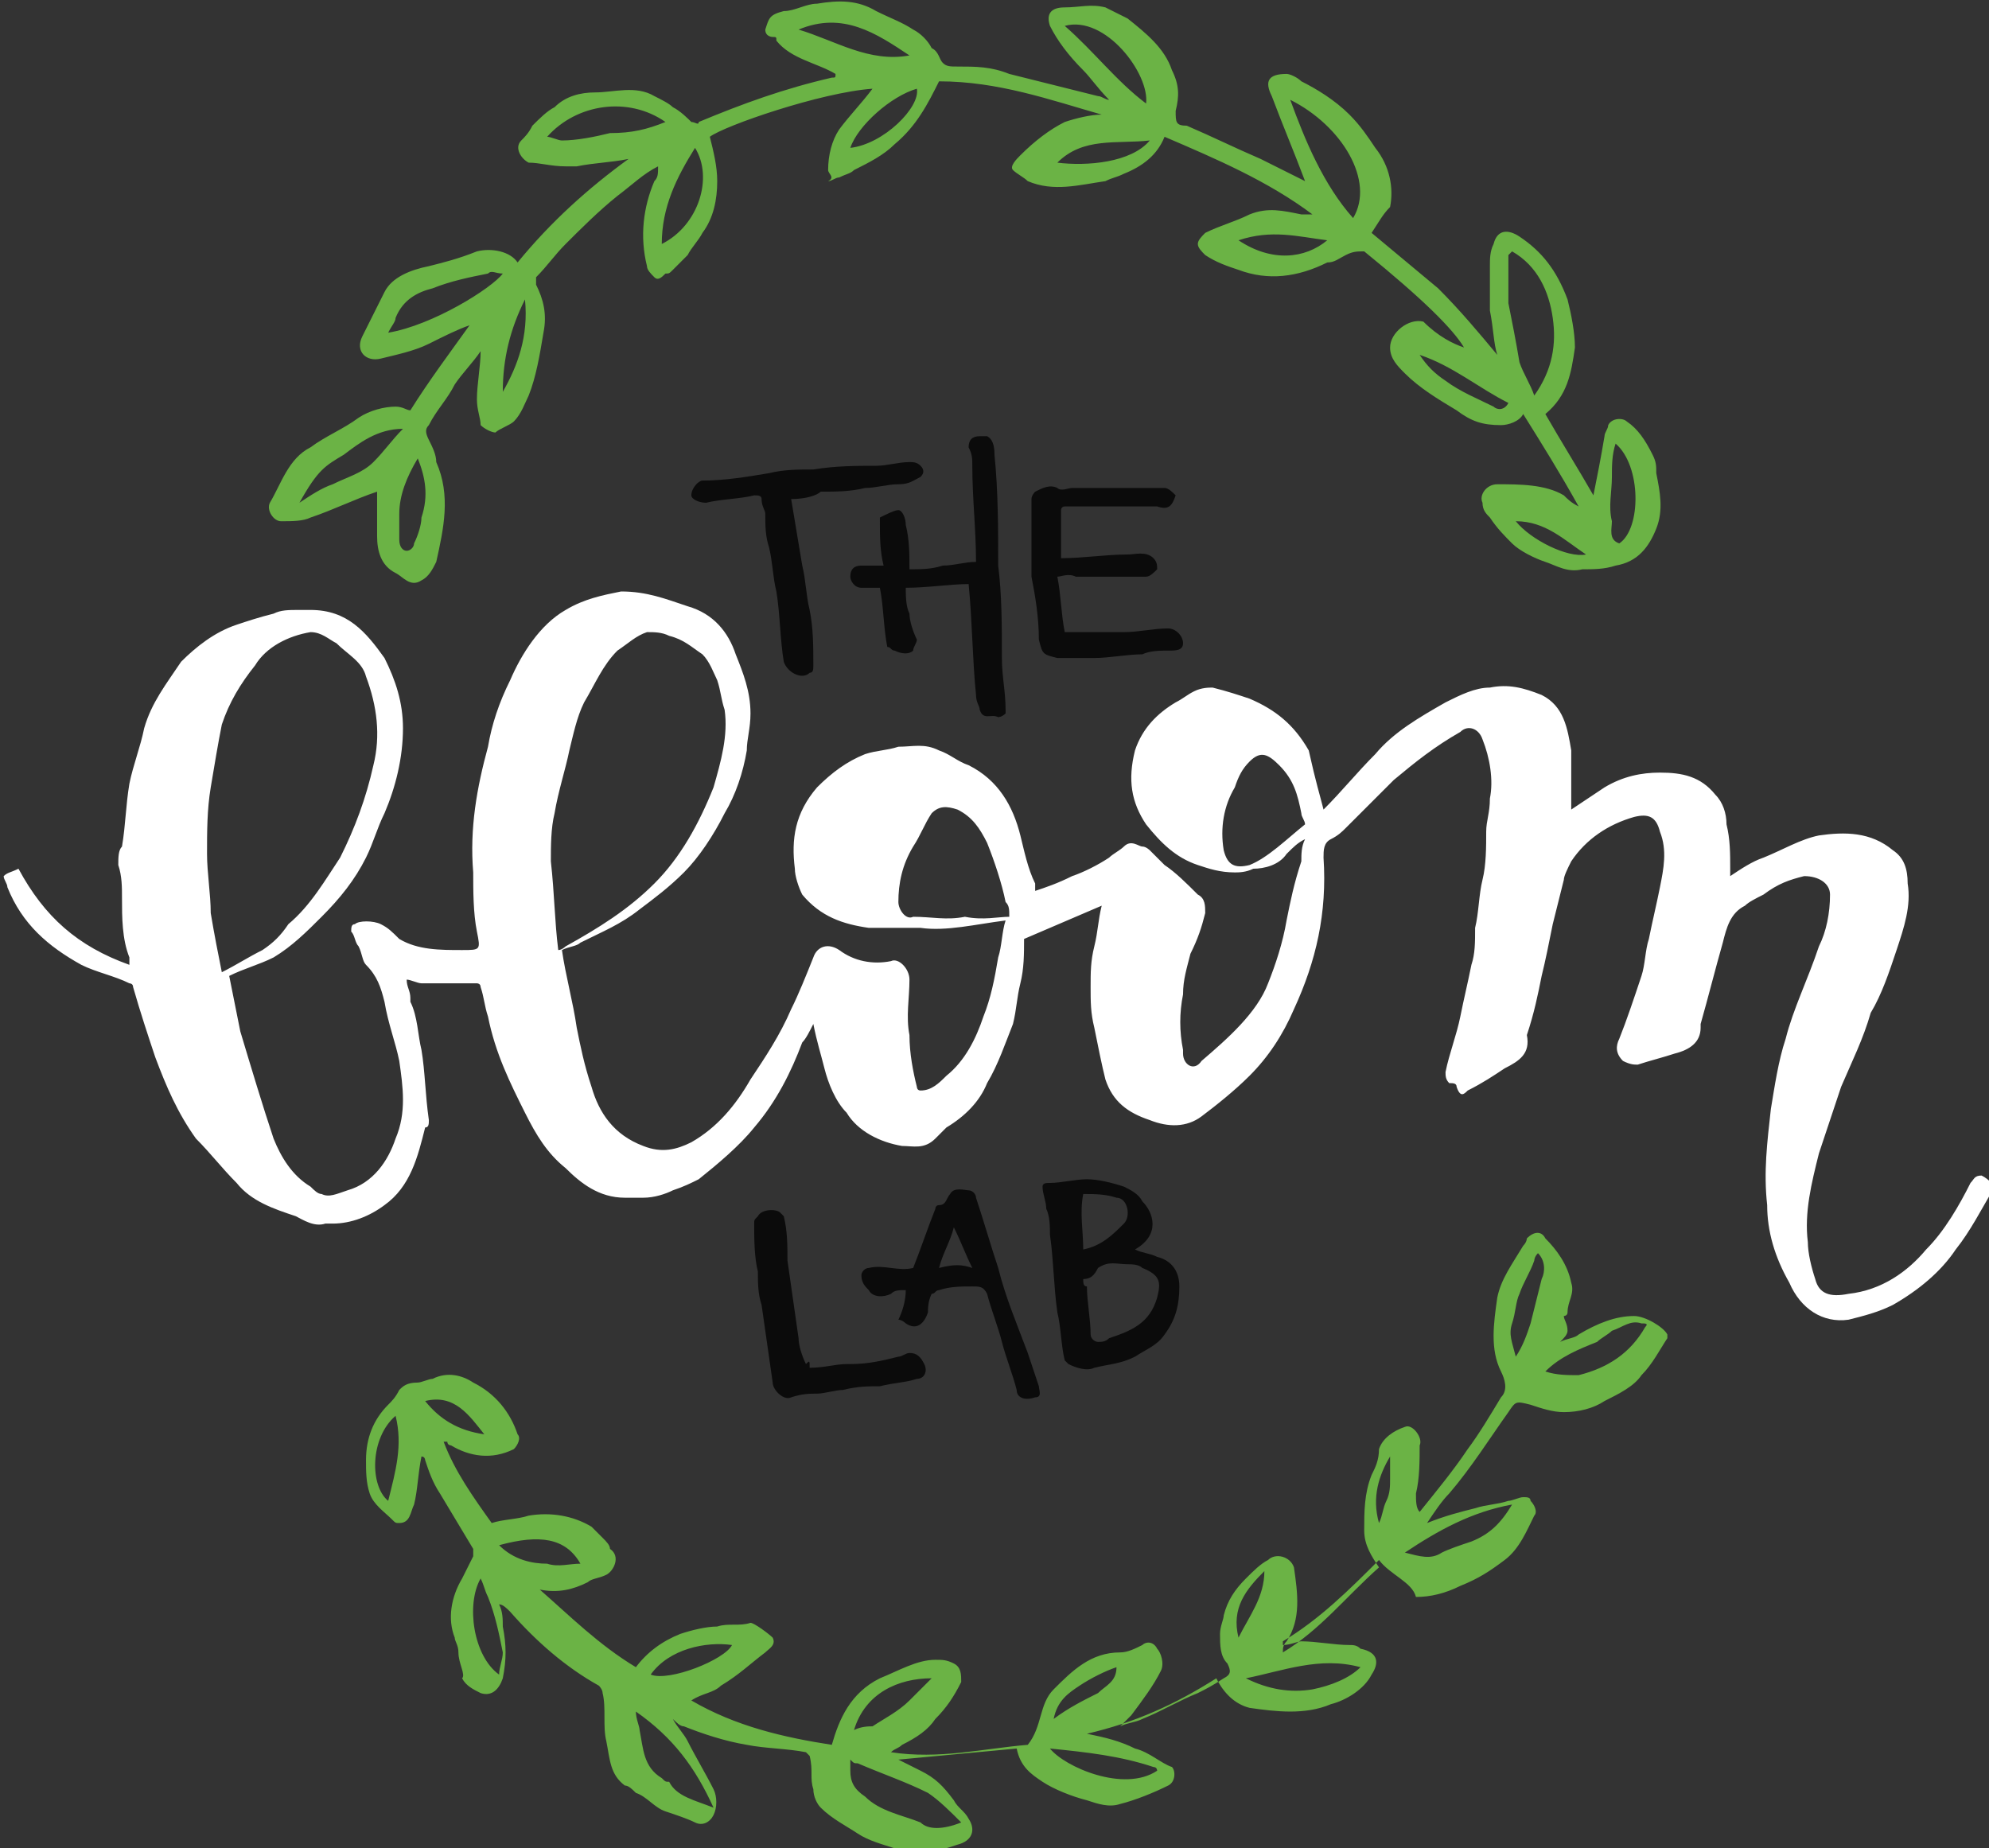 <svg xmlns="http://www.w3.org/2000/svg" xmlns:xlink="http://www.w3.org/1999/xlink" id="Layer_1" x="0px" y="0px" viewBox="53.6 0 53.8 50" xml:space="preserve"><rect x="53.6" y="0" width="53.8" height="50" fill="#333333" stroke="none"/> <g> <path fill="#FFFFFF" d="M89.4,21.9c0.5-0.5,0.9-1,1.4-1.5c0.5-0.6,1.2-1,1.9-1.4c0.4-0.2,0.8-0.4,1.2-0.4c0.5-0.1,0.9,0,1.4,0.2 c0.6,0.3,0.7,0.9,0.8,1.5c0,0.5,0,1,0,1.6c0.3-0.2,0.6-0.4,0.9-0.6c0.5-0.3,1-0.4,1.5-0.4c0.6,0,1.1,0.1,1.5,0.6 c0.2,0.2,0.3,0.5,0.3,0.8c0.1,0.4,0.1,0.8,0.1,1.2c0,0.1,0,0.1,0,0.2c0.3-0.2,0.6-0.4,0.9-0.5c0.5-0.2,1-0.5,1.5-0.6 c0.7-0.1,1.4-0.1,2,0.4c0.3,0.2,0.4,0.5,0.4,0.9c0.1,0.6-0.1,1.2-0.3,1.8s-0.4,1.2-0.7,1.7c-0.2,0.7-0.5,1.3-0.8,2 c-0.2,0.6-0.4,1.2-0.6,1.8c-0.2,0.8-0.4,1.6-0.3,2.4c0,0.3,0.1,0.7,0.2,1c0.1,0.4,0.4,0.5,0.9,0.4c0.9-0.1,1.6-0.6,2.1-1.2 c0.5-0.5,0.9-1.2,1.2-1.8c0.1-0.1,0.1-0.2,0.3-0.2c0.2,0.1,0.4,0.3,0.3,0.4c-0.3,0.5-0.6,1.1-1,1.6c-0.4,0.6-1,1.1-1.7,1.5 c-0.4,0.2-0.8,0.3-1.2,0.4c-0.7,0.1-1.3-0.3-1.6-1c-0.4-0.7-0.6-1.4-0.6-2.1c-0.1-0.9,0-1.7,0.1-2.6c0.1-0.6,0.2-1.3,0.4-1.9 c0.2-0.8,0.6-1.6,0.9-2.5c0.2-0.4,0.3-0.9,0.3-1.4c0-0.3-0.3-0.5-0.7-0.5c-0.4,0.1-0.7,0.2-1.1,0.5c-0.2,0.1-0.4,0.2-0.5,0.3 c-0.4,0.2-0.5,0.6-0.6,1c-0.2,0.7-0.4,1.5-0.6,2.2c0,0,0,0.1,0,0.1c0,0.4-0.3,0.6-0.7,0.7c-0.3,0.1-0.7,0.2-1,0.3 c-0.1,0-0.2,0-0.4-0.1c-0.2-0.2-0.2-0.4-0.1-0.6c0.2-0.5,0.4-1.1,0.6-1.7c0.1-0.3,0.1-0.7,0.2-1c0.1-0.5,0.2-0.9,0.3-1.4 c0.1-0.5,0.2-1,0-1.5c-0.1-0.4-0.3-0.5-0.7-0.4c-0.7,0.2-1.3,0.6-1.7,1.2c-0.1,0.2-0.2,0.4-0.2,0.5c-0.1,0.4-0.2,0.8-0.3,1.2 c-0.1,0.5-0.2,1-0.3,1.4c-0.1,0.5-0.2,1-0.4,1.6c0,0,0,0,0,0c0.1,0.5-0.2,0.7-0.6,0.9c-0.3,0.2-0.6,0.4-1,0.6 c-0.1,0.1-0.2,0.2-0.3-0.1c0-0.1-0.1-0.1-0.2-0.1c-0.1-0.1-0.1-0.2-0.1-0.3c0.1-0.5,0.3-1,0.4-1.5c0.1-0.5,0.2-0.9,0.3-1.4 c0.1-0.3,0.1-0.6,0.1-1c0.1-0.4,0.1-0.9,0.2-1.3s0.1-0.9,0.1-1.3c0-0.3,0.1-0.5,0.1-0.9c0.1-0.5,0-1.1-0.2-1.6 c-0.1-0.3-0.4-0.4-0.6-0.2c-0.7,0.4-1.2,0.8-1.8,1.3c-0.4,0.4-0.9,0.9-1.3,1.3c-0.1,0.1-0.2,0.2-0.4,0.3c-0.2,0.1-0.2,0.3-0.2,0.5 c0.1,1.5-0.2,2.8-0.8,4.1c-0.3,0.7-0.7,1.3-1.2,1.8c-0.4,0.4-0.9,0.8-1.3,1.1c-0.4,0.3-0.9,0.3-1.4,0.1c-0.6-0.2-1-0.5-1.2-1.1 c-0.1-0.4-0.2-0.9-0.3-1.4c-0.1-0.4-0.1-0.7-0.1-1.1c0-0.4,0-0.7,0.1-1.1c0.1-0.4,0.1-0.7,0.2-1.1c-0.7,0.3-1.4,0.6-2.1,0.9 c0,0.4,0,0.8-0.1,1.2c-0.1,0.4-0.1,0.7-0.2,1.1c-0.2,0.5-0.4,1.1-0.7,1.6c-0.2,0.5-0.6,0.9-1.1,1.2c-0.1,0.1-0.2,0.2-0.3,0.3 c-0.3,0.3-0.6,0.2-0.9,0.2c-0.6-0.1-1.2-0.4-1.5-0.9c-0.3-0.3-0.5-0.8-0.6-1.2c-0.1-0.4-0.2-0.7-0.3-1.2c-0.1,0.2-0.2,0.4-0.3,0.5 C75,29,74.6,29.8,74,30.5c-0.4,0.5-1,1-1.5,1.4c-0.2,0.1-0.4,0.2-0.7,0.3c-0.2,0.1-0.5,0.2-0.8,0.2c-0.2,0-0.3,0-0.5,0 c-0.7,0-1.2-0.4-1.6-0.8c-0.5-0.4-0.8-0.9-1.1-1.5c-0.4-0.8-0.8-1.6-1-2.6c-0.1-0.3-0.1-0.5-0.2-0.8c0-0.1-0.1-0.1-0.1-0.1 c-0.5,0-1,0-1.5,0c-0.1,0-0.3-0.1-0.4-0.1c0,0.2,0.1,0.3,0.1,0.5c0,0,0,0.1,0,0.1c0.2,0.4,0.2,0.9,0.3,1.3c0.1,0.6,0.1,1.2,0.2,1.9 c0,0.1,0,0.2-0.1,0.2c-0.2,0.8-0.4,1.6-1.1,2.1c-0.4,0.3-0.9,0.5-1.4,0.5c-0.1,0-0.2,0-0.2,0c-0.3,0.1-0.6-0.1-0.8-0.2 c-0.6-0.2-1.2-0.4-1.6-0.9c-0.4-0.4-0.7-0.8-1.1-1.2c-0.5-0.7-0.8-1.4-1.1-2.2c-0.2-0.6-0.4-1.2-0.6-1.9c0-0.1-0.1-0.1-0.1-0.1 c-0.4-0.2-0.9-0.3-1.3-0.5c-0.9-0.5-1.6-1.1-2-2.1c0-0.1-0.1-0.2-0.1-0.3c0.1-0.1,0.2-0.1,0.4-0.2c0.7,1.3,1.6,2.1,3,2.6 c0-0.1,0-0.2,0-0.2c-0.2-0.5-0.2-1.1-0.2-1.6c0-0.3,0-0.6-0.1-0.9c0-0.2,0-0.4,0.1-0.5c0.1-0.6,0.1-1.1,0.2-1.7 c0.1-0.5,0.3-1,0.4-1.5c0.2-0.7,0.6-1.2,1-1.8c0.4-0.4,0.9-0.8,1.5-1c0.3-0.1,0.6-0.2,1-0.3c0.2-0.1,0.4-0.1,0.7-0.1 c0.1,0,0.2,0,0.3,0c1,0,1.5,0.6,2,1.3c0.3,0.6,0.5,1.2,0.5,1.9c0,0.8-0.2,1.6-0.5,2.3c-0.2,0.4-0.3,0.8-0.5,1.2 c-0.3,0.6-0.7,1.1-1.2,1.6c-0.4,0.4-0.8,0.8-1.3,1.1c-0.4,0.2-0.8,0.3-1.2,0.5c0.1,0.5,0.2,1,0.3,1.5c0.3,1,0.6,2,0.9,2.9 c0.2,0.5,0.5,1,1,1.3c0.1,0.1,0.2,0.2,0.3,0.2c0.2,0.1,0.4,0,0.7-0.1c0.7-0.2,1.1-0.8,1.3-1.4c0.3-0.7,0.2-1.4,0.1-2.1 c-0.1-0.5-0.3-1-0.4-1.6c-0.1-0.4-0.2-0.7-0.5-1c-0.1-0.1-0.1-0.3-0.2-0.5c-0.1-0.1-0.1-0.3-0.2-0.4c0-0.1,0-0.2,0.1-0.2 c0.1-0.1,0.5-0.1,0.7,0c0.2,0.1,0.3,0.2,0.5,0.4c0.5,0.3,1.1,0.3,1.7,0.3c0.5,0,0.5,0,0.4-0.5c-0.1-0.5-0.1-1.1-0.1-1.6 c-0.1-1.2,0.1-2.3,0.4-3.4c0.1-0.6,0.3-1.2,0.6-1.8c0.3-0.7,0.8-1.5,1.5-1.9c0.5-0.3,1-0.4,1.5-0.5c0.7,0,1.2,0.2,1.8,0.4 c0.7,0.2,1.1,0.7,1.3,1.3c0.2,0.5,0.4,1,0.4,1.6c0,0.4-0.1,0.7-0.1,1c-0.1,0.6-0.3,1.2-0.6,1.7c-0.3,0.6-0.7,1.2-1.1,1.6 c-0.4,0.4-0.8,0.7-1.2,1c-0.5,0.4-1,0.6-1.6,0.9c-0.1,0.1-0.3,0.1-0.5,0.2c0.1,0.7,0.3,1.4,0.4,2.1c0.1,0.5,0.2,1,0.4,1.6 c0.2,0.7,0.6,1.3,1.4,1.6c0.5,0.2,0.9,0.1,1.3-0.1c0.7-0.4,1.2-1,1.6-1.7c0.4-0.6,0.8-1.2,1.1-1.9c0.2-0.4,0.4-0.9,0.6-1.4 c0.1-0.3,0.4-0.4,0.7-0.2c0.4,0.3,0.9,0.4,1.4,0.3c0.2-0.1,0.5,0.2,0.5,0.5c0,0.5-0.1,1,0,1.5c0,0.5,0.1,1,0.2,1.4 c0,0,0,0.1,0.1,0.1c0.3,0,0.5-0.2,0.7-0.4c0.5-0.4,0.8-1,1-1.6c0.2-0.5,0.3-1,0.4-1.6c0.1-0.3,0.1-0.7,0.2-1 c-0.8,0.1-1.6,0.3-2.3,0.2c-0.5,0-1,0-1.4,0c-0.7-0.1-1.3-0.3-1.8-0.9c-0.1-0.2-0.2-0.5-0.2-0.7c-0.1-0.8,0-1.5,0.6-2.2 c0.4-0.4,0.8-0.7,1.3-0.9c0.3-0.1,0.6-0.1,0.9-0.2c0.4,0,0.7-0.1,1.1,0.1c0.3,0.1,0.5,0.3,0.8,0.4c0.8,0.4,1.2,1.1,1.4,1.9 c0.1,0.4,0.2,0.9,0.4,1.3c0,0,0,0.1,0,0.2c0.3-0.1,0.6-0.2,1-0.4c0.3-0.1,0.7-0.3,1-0.5c0.1-0.1,0.3-0.2,0.4-0.3 c0.2-0.2,0.4,0,0.5,0c0.1,0,0.2,0.1,0.2,0.1c0.1,0.1,0.3,0.3,0.4,0.4c0.3,0.2,0.6,0.5,0.9,0.8c0.2,0.1,0.2,0.3,0.2,0.5 c-0.1,0.4-0.2,0.7-0.4,1.1c-0.1,0.4-0.2,0.7-0.2,1.1c-0.1,0.5-0.1,1,0,1.5c0,0,0,0,0,0.1c0,0.3,0.3,0.5,0.5,0.2 c0.7-0.6,1.5-1.3,1.8-2.1c0.2-0.5,0.4-1.1,0.5-1.7c0.1-0.5,0.2-1,0.4-1.6c0-0.2,0-0.4,0.1-0.6c-0.2,0.1-0.3,0.2-0.5,0.4 c-0.2,0.3-0.6,0.4-0.9,0.4c-0.2,0.1-0.4,0.1-0.5,0.1c-0.4,0-0.7-0.1-1-0.2c-0.6-0.2-1-0.6-1.4-1.1c-0.4-0.6-0.5-1.2-0.3-2 c0.2-0.6,0.6-1,1.1-1.3c0.2-0.1,0.3-0.2,0.5-0.3c0.2-0.1,0.4-0.1,0.5-0.1c0.4,0.1,0.7,0.2,1,0.3c0.7,0.3,1.2,0.7,1.6,1.4 C89.2,21.2,89.3,21.5,89.4,21.9z M59.6,26.3c0.4-0.2,0.7-0.4,1.1-0.6c0.3-0.2,0.5-0.4,0.7-0.7c0.6-0.5,1-1.2,1.4-1.8 c0.4-0.8,0.7-1.6,0.9-2.5c0.2-0.8,0.1-1.6-0.2-2.4c-0.1-0.4-0.5-0.6-0.8-0.9c-0.2-0.1-0.4-0.3-0.7-0.3c-0.6,0.1-1.2,0.4-1.5,0.9 c-0.4,0.5-0.7,1-0.9,1.6c-0.1,0.5-0.2,1.1-0.3,1.7c-0.1,0.6-0.1,1.2-0.1,1.8c0,0.5,0.1,1.1,0.1,1.6C59.4,25.3,59.5,25.8,59.6,26.3z M68.7,25.7c0.1,0,0.2-0.1,0.2-0.1c0.9-0.5,1.7-1,2.4-1.7c0.7-0.7,1.2-1.6,1.6-2.6c0.2-0.7,0.4-1.4,0.3-2.1 c-0.1-0.3-0.1-0.5-0.2-0.8c-0.1-0.2-0.2-0.5-0.4-0.7c-0.3-0.2-0.5-0.4-0.9-0.5c-0.2-0.1-0.4-0.1-0.6-0.1c-0.3,0.1-0.5,0.3-0.8,0.5 c-0.4,0.4-0.6,0.9-0.9,1.4c-0.2,0.4-0.3,0.9-0.4,1.3c-0.1,0.5-0.3,1.1-0.4,1.7c-0.1,0.4-0.1,0.9-0.1,1.3 C68.6,24.2,68.6,24.9,68.7,25.7z M80.9,24.8c0-0.2,0-0.3-0.1-0.4c-0.1-0.5-0.3-1.1-0.5-1.6c-0.2-0.4-0.4-0.7-0.8-0.9 c-0.3-0.1-0.5-0.1-0.7,0.1c-0.2,0.3-0.3,0.6-0.5,0.9c-0.3,0.5-0.4,1-0.4,1.5c0,0.2,0.2,0.5,0.4,0.4c0.5,0,0.9,0.1,1.4,0 C80.2,24.9,80.6,24.8,80.9,24.8z M88.9,22.3c0-0.1-0.1-0.2-0.1-0.3c-0.1-0.5-0.2-0.9-0.6-1.3c-0.3-0.3-0.5-0.4-0.8-0.1 c-0.2,0.2-0.3,0.4-0.4,0.7c-0.3,0.5-0.4,1.1-0.3,1.7c0.1,0.4,0.3,0.5,0.7,0.4C87.9,23.2,88.4,22.7,88.9,22.3z"></path> <path fill="#6BB345" d="M93.2,9.4c-0.3-0.5-1.1-1.3-2.7-2.6c-0.2,0-0.3,0-0.5,0.1c-0.2,0.1-0.3,0.2-0.5,0.2 c-0.8,0.4-1.6,0.5-2.4,0.2c-0.3-0.1-0.6-0.2-0.9-0.4c-0.1-0.1-0.2-0.2-0.2-0.3c0-0.1,0.1-0.2,0.2-0.3c0.4-0.2,0.8-0.3,1.2-0.5 c0.5-0.2,0.9-0.1,1.4,0c0.1,0,0.2,0,0.3,0c-1.2-0.9-2.6-1.5-4-2.1c-0.2,0.5-0.6,0.8-1.1,1c-0.2,0.1-0.3,0.1-0.5,0.2 c-0.7,0.1-1.4,0.3-2.1,0c-0.1-0.1-0.3-0.2-0.4-0.3c-0.1-0.1,0.1-0.3,0.2-0.4c0.4-0.4,0.8-0.7,1.2-0.9c0.3-0.1,0.7-0.2,1-0.2 c-1.4-0.4-2.8-0.9-4.4-0.9c-0.3,0.6-0.6,1.2-1.2,1.7c-0.3,0.3-0.7,0.5-1.1,0.7c-0.1,0.1-0.2,0.1-0.4,0.2c-0.1,0-0.2,0.1-0.3,0.1 C76.2,4.8,76,4.7,76,4.6c0-0.4,0.1-0.8,0.3-1.1c0.3-0.4,0.6-0.7,0.9-1.1c-1.4,0.1-4,1-4.4,1.3c0.1,0.4,0.2,0.8,0.2,1.2 c0,0.5-0.1,1-0.4,1.4c-0.1,0.2-0.3,0.4-0.4,0.6C72.1,7,72,7.1,71.8,7.3c-0.1,0.1-0.1,0.1-0.2,0.1c-0.1,0.1-0.2,0.2-0.3,0.1 c-0.1-0.1-0.2-0.2-0.2-0.3c-0.2-0.8-0.1-1.6,0.2-2.3c0.1-0.1,0.1-0.2,0.1-0.4c-0.4,0.2-0.7,0.5-1.1,0.8c-0.5,0.4-1,0.9-1.4,1.3 c-0.3,0.3-0.5,0.6-0.8,0.9c0,0.1,0,0.2,0,0.2c0.2,0.4,0.3,0.8,0.2,1.3c-0.1,0.6-0.2,1.2-0.4,1.7c-0.1,0.2-0.2,0.5-0.4,0.7 c-0.1,0.1-0.4,0.2-0.5,0.3c-0.1,0-0.3-0.1-0.4-0.2c0-0.2-0.1-0.4-0.1-0.7c0-0.4,0.1-0.9,0.1-1.3c-0.2,0.3-0.5,0.6-0.7,0.9 c-0.2,0.4-0.5,0.7-0.7,1.1c-0.1,0.1-0.1,0.2,0,0.4c0.1,0.2,0.2,0.4,0.2,0.6c0.4,0.9,0.2,1.8,0,2.7c-0.1,0.2-0.2,0.4-0.4,0.5 c-0.3,0.2-0.5-0.1-0.7-0.2c-0.4-0.2-0.5-0.6-0.5-1c0-0.4,0-0.8,0-1.2c-0.6,0.2-1.2,0.5-1.8,0.7c-0.2,0.1-0.5,0.1-0.8,0.1 c-0.2,0-0.4-0.3-0.3-0.5c0.3-0.5,0.5-1.2,1.1-1.5c0.4-0.3,0.9-0.5,1.3-0.8c0.3-0.2,0.7-0.3,1-0.3c0.2,0,0.3,0.1,0.4,0.1 c0.5-0.8,1.1-1.6,1.6-2.3c-0.3,0.1-0.7,0.3-1.1,0.5c-0.4,0.2-0.9,0.3-1.3,0.4c-0.4,0.1-0.7-0.2-0.5-0.6c0.2-0.4,0.4-0.8,0.6-1.2 c0.2-0.4,0.7-0.6,1.2-0.7c0.4-0.1,0.8-0.2,1.3-0.4c0.4-0.1,0.9,0,1.1,0.3c0.9-1.1,1.9-2,3-2.8c-0.5,0.1-0.9,0.1-1.4,0.2 c-0.1,0-0.2,0-0.3,0c-0.4,0-0.7-0.1-1-0.1c-0.2-0.1-0.4-0.4-0.2-0.6c0.1-0.1,0.2-0.2,0.3-0.4c0.2-0.2,0.4-0.4,0.6-0.5 c0.3-0.3,0.7-0.4,1.1-0.4c0.5,0,1.1-0.2,1.6,0.1c0.2,0.1,0.4,0.2,0.5,0.3c0.2,0.1,0.4,0.3,0.5,0.4c0.1,0,0.2,0.1,0.2,0 c1.2-0.5,2.3-0.9,3.6-1.2c0.1,0,0.1,0,0.1-0.1c-0.5-0.3-1.2-0.4-1.6-0.9c0-0.1,0-0.1-0.1-0.1C74.5,1,74.3,1,74.3,0.8 c0.1-0.3,0.1-0.4,0.5-0.5c0.3,0,0.6-0.2,0.9-0.2C76.3,0,76.8,0,77.3,0.3c0.4,0.2,0.7,0.3,1,0.5c0.2,0.1,0.4,0.3,0.5,0.5 C79,1.4,79,1.6,79.1,1.7c0.1,0.1,0.2,0.1,0.4,0.1C80,1.8,80.4,1.8,80.9,2c0.8,0.2,1.6,0.4,2.4,0.6c0.1,0,0.2,0.1,0.3,0.1 c-0.3-0.3-0.5-0.6-0.7-0.8c-0.4-0.4-0.7-0.8-0.9-1.2c-0.1-0.3,0-0.5,0.4-0.5c0.4,0,0.7-0.1,1.1,0c0.2,0.1,0.4,0.2,0.6,0.3 c0.5,0.4,1,0.8,1.2,1.4c0.2,0.4,0.2,0.7,0.1,1.1c0,0.3,0,0.4,0.3,0.4c0.7,0.3,1.3,0.6,2,0.9c0.4,0.2,0.8,0.4,1.2,0.6 c-0.3-0.8-0.6-1.5-0.9-2.3c-0.2-0.4-0.1-0.6,0.4-0.6c0.1,0,0.3,0.1,0.4,0.2c0.4,0.2,0.9,0.5,1.3,0.9c0.3,0.3,0.5,0.6,0.7,0.9 c0.4,0.5,0.5,1.1,0.4,1.6C91,5.8,90.9,6,90.7,6.3c0.6,0.5,1.2,1,1.8,1.5c0.6,0.6,1.1,1.2,1.6,1.8c-0.1-0.3-0.1-0.7-0.2-1.2 c0-0.4,0-0.8,0-1.2c0-0.2,0-0.4,0.1-0.6c0.1-0.4,0.4-0.4,0.7-0.2c0.6,0.4,1,0.9,1.3,1.7c0.1,0.4,0.2,0.9,0.2,1.3 c-0.1,0.7-0.2,1.3-0.8,1.8c0.4,0.7,0.9,1.5,1.3,2.2c0.1-0.5,0.2-1,0.3-1.6c0-0.1,0.1-0.2,0.1-0.3c0.1-0.2,0.4-0.2,0.5-0.1 c0.3,0.2,0.5,0.5,0.7,0.9c0.1,0.2,0.1,0.3,0.1,0.5c0.1,0.5,0.2,1,0,1.5c-0.2,0.5-0.5,0.9-1.1,1c-0.3,0.1-0.6,0.1-0.9,0.1 c-0.4,0.1-0.7-0.1-1-0.2c-0.3-0.1-0.7-0.3-0.9-0.5c-0.2-0.2-0.4-0.4-0.6-0.7c-0.1-0.1-0.2-0.2-0.2-0.4c-0.1-0.2,0.1-0.5,0.4-0.5 c0.6,0,1.3,0,1.8,0.3c0.1,0.1,0.2,0.2,0.4,0.3c-0.5-0.9-1-1.7-1.5-2.5c-0.1,0.2-0.4,0.3-0.6,0.3c-0.5,0-0.8-0.1-1.2-0.4 c-0.5-0.3-1-0.6-1.4-1c-0.2-0.2-0.4-0.4-0.4-0.7c0-0.4,0.5-0.8,0.9-0.7C92.5,9.1,92.9,9.3,93.2,9.4z M95.1,10.7 c0.5-0.7,0.6-1.4,0.5-2.1c-0.1-0.7-0.4-1.4-1.1-1.8c0,0-0.1,0.1-0.1,0.1c0,0.4,0,0.9,0,1.3c0.1,0.5,0.2,1,0.3,1.6 C94.8,10.1,95,10.4,95.1,10.7z M88.5,2.7c0.4,1.1,0.9,2.3,1.7,3.2C90.8,4.9,89.9,3.4,88.5,2.7z M64.1,9c1.2-0.2,2.8-1.2,3.1-1.6 c-0.2,0-0.3-0.1-0.4,0c-0.5,0.1-1,0.2-1.5,0.4c-0.4,0.1-0.8,0.3-1,0.8C64.3,8.7,64.2,8.8,64.1,9z M71.6,3.3c-1-0.7-2.4-0.5-3.2,0.4 c0.1,0,0.3,0.1,0.4,0.1c0.4,0,0.9-0.1,1.3-0.2C70.7,3.6,71.1,3.5,71.6,3.3z M84.6,2.8c0.1-0.8-1.1-2.4-2.2-2.1 C83.2,1.4,83.8,2.2,84.6,2.8z M71.5,6.6c1-0.5,1.4-1.8,0.9-2.6C71.9,4.8,71.5,5.6,71.5,6.6z M64.5,11.6c-0.7,0-1.2,0.4-1.6,0.7 c-0.5,0.3-0.7,0.4-1.2,1.3c0.3-0.2,0.6-0.4,0.9-0.5c0.4-0.2,0.8-0.3,1.1-0.6C64,12.2,64.2,11.9,64.5,11.6z M64.9,12.4 c-0.3,0.5-0.5,1-0.5,1.5c0,0.2,0,0.4,0,0.7c0,0.2,0.1,0.3,0.2,0.3c0.1,0,0.2-0.1,0.2-0.2c0.1-0.2,0.2-0.5,0.2-0.7 C65.2,13.4,65.1,12.9,64.9,12.4z M75.2,0.8c1,0.3,1.9,0.9,3,0.7C77.3,0.9,76.4,0.3,75.2,0.8z M97.3,12c-0.1,0.3-0.1,0.6-0.1,0.9 c0,0.4-0.1,0.8,0,1.2c0,0.2-0.1,0.5,0.2,0.6C98,14.3,98,12.6,97.3,12z M78.4,2.4c-0.7,0.2-1.6,1-1.8,1.6 C77.5,3.9,78.5,2.9,78.4,2.4z M87.1,6.5c0.9,0.6,1.8,0.5,2.4,0C88.7,6.4,88,6.2,87.1,6.5z M92,9.6C92,9.6,92,9.7,92,9.6 c0.2,0.3,0.4,0.5,0.7,0.7c0.4,0.3,0.9,0.5,1.3,0.7c0.1,0.1,0.3,0.1,0.4-0.1C93.6,10.5,92.9,9.9,92,9.6z M82.2,4.4 c0.8,0.1,2,0,2.5-0.6C83.8,3.9,82.9,3.7,82.2,4.4z M67.8,8.1c-0.4,0.8-0.6,1.6-0.6,2.5C67.6,9.9,67.9,9.1,67.8,8.1z M94.6,14.1 c0.4,0.5,1.4,1,1.9,0.9C95.9,14.6,95.4,14.1,94.6,14.1z"></path> <path fill="#6BB345" d="M90.9,42.2c-0.8,0.8-1.6,1.6-2.6,2.2c0,0,0,0,0,0.1c0.2,0,0.4-0.1,0.5-0.1c0.4,0,0.9,0.1,1.3,0.1 c0.1,0,0.2,0,0.3,0.1c0.5,0.1,0.5,0.4,0.3,0.7c-0.2,0.4-0.7,0.7-1.1,0.8c-0.7,0.3-1.5,0.2-2.2,0.1c-0.4-0.1-0.7-0.4-0.9-0.8 c-1.1,0.7-2.2,1.2-3.5,1.5c0.5,0.1,0.9,0.2,1.3,0.4c0.4,0.1,0.7,0.4,1,0.5c0.1,0.1,0.1,0.4-0.1,0.5c-0.4,0.2-0.9,0.4-1.3,0.5 c-0.3,0.1-0.6,0-0.9-0.1c-0.4-0.1-0.9-0.3-1.2-0.5c-0.3-0.2-0.6-0.4-0.7-0.9c-1.1,0.1-2.1,0.2-3.2,0.3c0.2,0.1,0.4,0.2,0.6,0.3 c0.4,0.2,0.6,0.4,0.9,0.8c0.1,0.2,0.3,0.3,0.4,0.5c0.2,0.3,0.1,0.6-0.3,0.7c-0.3,0.1-0.6,0.2-1,0.2c-0.2,0-0.5-0.1-0.7-0.1 c-0.3-0.1-0.7-0.2-1-0.4c-0.3-0.2-0.7-0.4-1-0.7c-0.1-0.1-0.2-0.3-0.2-0.5c-0.1-0.3,0-0.5-0.1-0.9c0,0-0.1-0.1-0.1-0.1 c-0.5-0.1-1.1-0.1-1.6-0.2c-0.6-0.1-1.2-0.3-1.7-0.5c-0.1,0-0.2-0.1-0.3-0.2c0.1,0.2,0.3,0.4,0.4,0.6c0.2,0.4,0.5,0.9,0.7,1.3 c0.1,0.2,0.1,0.5,0,0.7c-0.1,0.2-0.3,0.3-0.5,0.2c-0.2-0.1-0.5-0.2-0.8-0.3c-0.3-0.1-0.5-0.4-0.8-0.5c-0.1-0.1-0.2-0.2-0.3-0.2 c-0.4-0.3-0.4-0.7-0.5-1.2c-0.1-0.4,0-0.9-0.1-1.3c0-0.1-0.1-0.2-0.1-0.2c-0.9-0.5-1.7-1.2-2.4-2c-0.1-0.1-0.2-0.2-0.3-0.2 c0.1,0.2,0.1,0.4,0.1,0.6c0.1,0.5,0.1,0.9,0,1.4c-0.1,0.3-0.3,0.5-0.6,0.4c-0.2-0.1-0.4-0.2-0.5-0.4C66.2,45.3,66,45,66,44.7 c0-0.2-0.1-0.3-0.1-0.4c-0.2-0.5-0.1-1.1,0.2-1.6c0.1-0.2,0.2-0.4,0.3-0.6c0-0.1,0-0.1,0-0.2c-0.3-0.5-0.6-1-0.9-1.5 c-0.2-0.3-0.3-0.6-0.4-0.9c0,0,0-0.1-0.1-0.1c-0.1,0.5-0.1,0.9-0.2,1.3c-0.1,0.2-0.1,0.5-0.4,0.5c-0.1,0-0.1,0-0.2-0.1 c-0.2-0.2-0.5-0.4-0.6-0.7c-0.1-0.3-0.1-0.6-0.1-0.9c0-0.6,0.2-1.1,0.6-1.5c0.1-0.1,0.2-0.2,0.3-0.4c0.1-0.1,0.2-0.2,0.5-0.2 c0.1,0,0.3-0.1,0.4-0.1c0.4-0.2,0.8-0.1,1.1,0.1c0.6,0.3,1,0.8,1.2,1.4c0.1,0.1,0,0.3-0.1,0.4c-0.6,0.3-1.2,0.2-1.7-0.1 c0,0-0.1,0-0.1-0.1c0,0,0,0-0.1,0c0.3,0.8,0.8,1.5,1.3,2.2c0.3-0.1,0.7-0.1,1-0.2c0.6-0.1,1.2,0,1.7,0.3c0.1,0.1,0.2,0.2,0.3,0.3 c0.1,0.1,0.2,0.2,0.2,0.3c0.3,0.2,0.1,0.6-0.1,0.7c-0.2,0.1-0.4,0.1-0.5,0.2c-0.4,0.2-0.8,0.3-1.3,0.2c0.8,0.7,1.6,1.5,2.6,2.1 c0.3-0.4,0.7-0.7,1.2-0.9c0.3-0.1,0.7-0.2,1-0.2c0.3-0.1,0.6,0,0.9-0.1c0.1,0,0.5,0.3,0.6,0.4c0.1,0.2-0.1,0.3-0.2,0.4 c-0.4,0.3-0.7,0.6-1.2,0.9c-0.2,0.2-0.5,0.2-0.8,0.4c1.2,0.7,2.5,1,3.8,1.2c0.2-0.7,0.5-1.4,1.3-1.8c0.5-0.2,1-0.5,1.5-0.5 c0.2,0,0.3,0,0.5,0.1c0.2,0.1,0.2,0.3,0.2,0.5c-0.2,0.4-0.4,0.7-0.7,1c-0.2,0.3-0.5,0.5-0.9,0.7c-0.1,0.1-0.2,0.1-0.3,0.2 c1.3,0.2,2.5-0.1,3.7-0.2c0.4-0.5,0.3-1.1,0.7-1.5c0.5-0.5,1-1,1.8-1c0.2,0,0.4-0.1,0.6-0.2c0.1-0.1,0.3-0.1,0.4,0.1 c0.1,0.1,0.2,0.4,0.1,0.6c-0.2,0.4-0.5,0.8-0.8,1.2c-0.1,0.1-0.2,0.2-0.3,0.3c0.2-0.1,0.4-0.1,0.6-0.2c0.5-0.2,1-0.5,1.5-0.7 c0.2-0.1,0.4-0.2,0.7-0.4c0.2-0.1,0.2-0.2,0.1-0.4c-0.2-0.2-0.2-0.5-0.2-0.8c0-0.2,0.1-0.4,0.1-0.5c0.1-0.4,0.3-0.7,0.6-1 c0.2-0.2,0.4-0.4,0.6-0.5c0.2-0.2,0.6-0.1,0.7,0.2c0.1,0.7,0.2,1.4-0.2,2c-0.1,0.1-0.1,0.2-0.1,0.3c1-0.6,1.7-1.5,2.6-2.3 c-0.2-0.3-0.4-0.6-0.4-1c0-0.5,0-1,0.2-1.5c0.1-0.2,0.2-0.4,0.2-0.7c0.1-0.3,0.4-0.5,0.7-0.6c0.2-0.1,0.5,0.3,0.4,0.5 c0,0.4,0,0.9-0.1,1.3c0,0.2,0,0.4,0.1,0.5c0.4-0.5,0.9-1.1,1.3-1.7c0.3-0.4,0.6-0.9,0.9-1.4c0.2-0.2,0.1-0.5,0-0.7 c-0.3-0.6-0.2-1.3-0.1-2c0.1-0.5,0.4-0.9,0.7-1.4c0.1-0.1,0.1-0.2,0.1-0.2c0.2-0.2,0.4-0.2,0.5,0c0.3,0.3,0.6,0.7,0.7,1.2 c0.1,0.3-0.1,0.5-0.1,0.8c0,0.1-0.1,0.1-0.1,0.1c0,0.1,0.1,0.2,0.1,0.4c0,0.1-0.1,0.2-0.2,0.3c0.2-0.1,0.4-0.1,0.5-0.2 c0.5-0.3,1-0.5,1.5-0.5c0.3,0,0.8,0.3,0.9,0.5c0,0.1,0,0.1,0,0.1c-0.2,0.3-0.4,0.7-0.7,1c-0.2,0.3-0.6,0.5-1,0.7 c-0.3,0.2-0.7,0.3-1.1,0.3c-0.3,0-0.6-0.1-0.9-0.2c-0.4-0.1-0.4-0.1-0.6,0.2c-0.5,0.7-1,1.5-1.6,2.2c-0.2,0.2-0.4,0.5-0.6,0.8 c0.5-0.2,0.9-0.3,1.3-0.4c0.3-0.1,0.6-0.1,0.9-0.2c0.1,0,0.3-0.1,0.4-0.1c0.1,0,0.2,0,0.2,0.1c0.1,0.1,0.2,0.3,0.1,0.4 c-0.2,0.4-0.4,0.9-0.8,1.2c-0.4,0.3-0.7,0.5-1.2,0.7c-0.4,0.2-0.8,0.3-1.2,0.3C91.8,42.8,91.2,42.6,90.9,42.2z M79.6,49.3 c-0.3-0.3-0.6-0.6-0.9-0.8c-0.6-0.3-1.2-0.5-1.9-0.8c-0.1,0-0.1,0-0.2-0.1c0,0.1,0,0.2,0,0.3c0,0.3,0.1,0.5,0.4,0.7 c0.4,0.4,1,0.5,1.5,0.7C78.7,49.5,79.1,49.5,79.6,49.3z M70.8,46.3c0,0.2,0.1,0.4,0.1,0.5c0.1,0.5,0.1,1,0.6,1.3 c0.1,0.1,0.1,0.1,0.2,0.1c0.2,0.4,0.7,0.5,1.2,0.7C72.4,47.8,71.8,47,70.8,46.3z M95.4,37.1C95.4,37.1,95.4,37.2,95.4,37.1 c0.3,0.1,0.6,0.1,0.9,0.1c0.8-0.2,1.4-0.6,1.8-1.3c0.1-0.1,0-0.1-0.1-0.1c-0.3-0.1-0.5,0.1-0.8,0.2c-0.1,0.1-0.3,0.2-0.4,0.3 C96.3,36.5,95.8,36.7,95.4,37.1z M90.4,45.1c-1.1-0.3-2.1,0.1-3.1,0.3c0.6,0.3,1.2,0.4,1.8,0.3C89.6,45.6,90.1,45.4,90.4,45.1z M94.5,40.7c-1.1,0.2-2,0.7-2.9,1.3c0.4,0.1,0.7,0.2,1,0c0.2-0.1,0.5-0.2,0.8-0.3C93.9,41.5,94.2,41.2,94.5,40.7z M82,47.3 c0.4,0.5,2,1.2,2.9,0.6c0,0,0-0.1-0.1-0.1C83.9,47.5,83,47.4,82,47.3z M94.6,36.7c0.2-0.3,0.3-0.6,0.4-0.9c0.1-0.4,0.2-0.8,0.3-1.2 c0.1-0.2,0.1-0.5-0.1-0.7c-0.1,0.1-0.1,0.2-0.1,0.2c-0.1,0.3-0.3,0.6-0.4,0.9c-0.1,0.2-0.1,0.5-0.2,0.8 C94.4,36.1,94.5,36.3,94.6,36.7z M76.7,46.8c0.2-0.1,0.4-0.1,0.5-0.1c0.3-0.2,0.7-0.4,1-0.7c0.2-0.2,0.4-0.4,0.6-0.6 C77.9,45.4,77,45.8,76.7,46.8z M67.1,45.3c0-0.2,0.1-0.4,0.1-0.6c-0.1-0.5-0.2-1-0.4-1.5c-0.1-0.2-0.1-0.3-0.2-0.5 C66.2,43.4,66.4,44.8,67.1,45.3z M69.3,42.3c-0.4-0.7-1.1-0.8-2.2-0.5c0.4,0.4,0.9,0.5,1.3,0.5C68.7,42.4,69,42.3,69.3,42.3z M64.1,40.6c0.2-0.8,0.4-1.5,0.2-2.3C63.6,38.9,63.6,40.2,64.1,40.6z M73.4,44.5c-0.7-0.1-1.7,0.1-2.2,0.8 C71.7,45.5,73.2,44.9,73.4,44.5z M82.1,46.5c0.4-0.3,0.8-0.5,1.2-0.7c0.2-0.2,0.5-0.3,0.5-0.7c-0.3,0.1-0.7,0.3-1,0.5 C82.5,45.8,82.2,46,82.1,46.5z M66.7,38.8c-0.4-0.5-0.8-1.1-1.6-0.9C65.5,38.4,66,38.7,66.7,38.8z M87.8,42.5 c-0.5,0.5-0.9,1-0.7,1.8C87.4,43.7,87.8,43.2,87.8,42.5z M90.9,41.2c0.1-0.2,0.1-0.4,0.2-0.6c0.1-0.2,0.1-0.4,0.1-0.6 c0-0.2,0-0.4,0-0.6C90.9,39.9,90.7,40.5,90.9,41.2z"></path> <path fill="#0B0B0B" d="M78.2,15.4c0.3,0,0.6,0,0.9-0.1c0.3,0,0.6-0.1,0.9-0.1c0-0.9-0.1-1.7-0.1-2.6c0-0.2,0-0.3-0.1-0.5 c0-0.2,0.1-0.3,0.3-0.3c0.1,0,0.1,0,0.2,0c0.2,0.1,0.2,0.4,0.2,0.5c0.1,1,0.1,2,0.1,3c0.1,0.8,0.1,1.6,0.1,2.5 c0,0.5,0.1,0.9,0.1,1.4c0,0,0,0.1,0,0.1c-0.1,0.1-0.2,0.1-0.2,0.1c-0.2-0.1-0.4,0.1-0.5-0.2c0-0.1-0.1-0.2-0.1-0.4 c-0.1-1-0.1-2-0.2-3c-0.5,0-1.1,0.1-1.7,0.1c0,0.2,0,0.5,0.1,0.7c0,0.2,0.1,0.5,0.2,0.7c0,0.1-0.1,0.2-0.1,0.3 c-0.1,0.1-0.3,0.1-0.5,0c-0.1,0-0.1-0.1-0.2-0.1c-0.1-0.5-0.1-1.1-0.2-1.6c-0.2,0-0.4,0-0.5,0c-0.2,0-0.3-0.2-0.3-0.3 c0-0.2,0.1-0.3,0.3-0.3c0.2,0,0.4,0,0.6,0c-0.1-0.4-0.1-0.8-0.1-1.2c0,0,0-0.1,0-0.1c0.2-0.1,0.4-0.2,0.5-0.2 c0.1,0,0.2,0.2,0.2,0.4C78.2,14.6,78.2,15,78.2,15.4z"></path> <path fill="#0B0B0B" d="M84.3,33.8c0.2,0.1,0.4,0.1,0.6,0.2c0.4,0.1,0.6,0.4,0.6,0.8c0,0.5-0.1,0.9-0.4,1.3 c-0.2,0.3-0.5,0.4-0.8,0.6c-0.4,0.2-0.7,0.2-1.1,0.3c-0.2,0.1-0.5,0-0.7-0.1c0,0-0.1-0.1-0.1-0.1c-0.1-0.4-0.1-0.9-0.2-1.3 c-0.1-0.7-0.1-1.4-0.2-2.1c0-0.2,0-0.5-0.1-0.7c0-0.2-0.1-0.4-0.1-0.6C81.8,32,81.9,32,82,32c0.3,0,0.7-0.1,1-0.1 c0.3,0,0.7,0.1,1,0.2c0.2,0.1,0.4,0.2,0.5,0.4C84.8,32.8,85,33.4,84.3,33.8C84.4,33.8,84.4,33.8,84.3,33.8z M82.9,34.6 c0,0.1,0,0.2,0.1,0.2c0,0.4,0.1,0.9,0.1,1.3c0,0.1,0.1,0.2,0.2,0.2c0.1,0,0.2,0,0.3-0.1c0.6-0.2,1.1-0.4,1.3-1.1 c0.1-0.4,0.1-0.6-0.4-0.8c-0.1-0.1-0.3-0.1-0.4-0.1c-0.3,0-0.5-0.1-0.8,0.1C83.2,34.5,83.1,34.6,82.9,34.6z M82.9,33.8 c0.5-0.1,0.8-0.4,1.1-0.7c0.2-0.2,0.1-0.7-0.2-0.7c-0.3-0.1-0.6-0.1-0.9-0.1C82.8,32.8,82.9,33.3,82.9,33.8z"></path> <path fill="#0B0B0B" d="M82.2,15.6c0.1,0.5,0.1,1,0.2,1.5c0.5,0,1.1,0,1.6,0c0.4,0,0.8-0.1,1.2-0.1c0.2,0,0.4,0.2,0.4,0.4 s-0.2,0.2-0.4,0.2c-0.2,0-0.5,0-0.7,0.1c-0.4,0-0.9,0.1-1.3,0.1c-0.3,0-0.7,0-1,0c-0.4-0.1-0.4-0.1-0.5-0.5c0-0.6-0.1-1.2-0.2-1.7 c0-0.1,0-0.1,0-0.2c0-0.6,0-1.2,0-1.9c0-0.1,0.1-0.2,0.1-0.2c0.2-0.1,0.4-0.2,0.6-0.1c0.1,0.1,0.3,0,0.4,0c0.8,0,1.6,0,2.5,0 c0.1,0,0.2,0.1,0.3,0.2c-0.1,0.3-0.2,0.4-0.5,0.3c0,0-0.1,0-0.1,0c-0.8,0-1.6,0-2.4,0c-0.1,0-0.1,0.1-0.1,0.1c0,0.4,0,0.9,0,1.3 c0.6,0,1.2-0.1,1.8-0.1c0.2,0,0.5-0.1,0.7,0.1c0.1,0.1,0.1,0.2,0.1,0.3c-0.1,0.1-0.2,0.2-0.3,0.2c-0.6,0-1.2,0-1.9,0 C82.5,15.5,82.3,15.6,82.2,15.6z"></path> <path fill="#0B0B0B" d="M77.9,35.7c0.1-0.2,0.2-0.5,0.2-0.8c-0.2,0-0.3,0-0.4,0.1c-0.2,0.1-0.5,0.1-0.6-0.1 c-0.1-0.1-0.2-0.2-0.2-0.4c0-0.1,0.1-0.2,0.2-0.2c0.4-0.1,0.8,0.1,1.2,0c0.2-0.5,0.4-1.1,0.6-1.6c0,0,0-0.1,0.1-0.1 c0.2,0,0.2-0.2,0.3-0.3c0.1-0.2,0.4-0.1,0.5-0.1c0.1,0,0.2,0.1,0.2,0.2c0.2,0.6,0.4,1.3,0.6,1.9c0.2,0.8,0.5,1.5,0.8,2.3 c0.1,0.3,0.2,0.6,0.3,0.9c0,0.1,0.1,0.3-0.1,0.3c-0.3,0.1-0.5,0-0.5-0.2c-0.1-0.4-0.3-0.9-0.4-1.3c-0.1-0.4-0.3-0.9-0.4-1.3 c-0.1-0.2-0.2-0.2-0.4-0.2c-0.3,0-0.6,0-0.9,0.1c-0.1,0-0.1,0.1-0.2,0.1c-0.1,0.2-0.1,0.4-0.1,0.5c-0.1,0.3-0.3,0.5-0.6,0.3 C78.1,35.8,78,35.7,77.9,35.7z M79.9,34.3c-0.2-0.4-0.3-0.7-0.5-1.1c-0.1,0.4-0.3,0.7-0.4,1.1C79.4,34.2,79.6,34.2,79.9,34.3z"></path> <path fill="#0B0B0B" d="M75,13.5c0.1,0.6,0.2,1.2,0.3,1.8c0.1,0.4,0.1,0.8,0.2,1.2c0.1,0.5,0.1,1,0.1,1.5c0,0.1,0,0.2-0.1,0.2 c-0.2,0.2-0.6,0-0.7-0.3c-0.1-0.6-0.1-1.3-0.2-1.9c-0.1-0.4-0.1-0.8-0.2-1.2c-0.1-0.3-0.1-0.6-0.1-0.9c0-0.1-0.1-0.2-0.1-0.4 c0-0.1-0.1-0.1-0.2-0.1c-0.4,0.1-0.9,0.1-1.3,0.2c-0.2,0-0.4-0.1-0.4-0.2c0-0.2,0.2-0.4,0.3-0.4c0.6,0,1.2-0.1,1.8-0.2 c0.4-0.1,0.8-0.1,1.2-0.1c0.6-0.1,1.2-0.1,1.7-0.1c0.3,0,0.6-0.1,0.9-0.1c0.1,0,0.2,0,0.3,0.1c0.1,0.1,0.1,0.2,0,0.3 c-0.2,0.1-0.3,0.2-0.6,0.2s-0.6,0.1-0.9,0.1c-0.4,0.1-0.8,0.1-1.2,0.1C75.7,13.4,75.4,13.5,75,13.5z"></path> <path fill="#0B0B0B" d="M75.5,37c0.4,0,0.7-0.1,1-0.1c0.1,0,0.1,0,0.1,0c0.5,0,0.9-0.1,1.3-0.2c0.1,0,0.2-0.1,0.3-0.1 c0.2,0,0.3,0.1,0.4,0.3s0,0.4-0.2,0.4c-0.3,0.1-0.6,0.1-1,0.2c-0.3,0-0.6,0-1,0.1c-0.2,0-0.5,0.1-0.7,0.1c-0.2,0-0.4,0-0.7,0.1 c-0.2,0.1-0.5-0.2-0.5-0.4c-0.1-0.7-0.2-1.4-0.3-2.1c-0.1-0.3-0.1-0.6-0.1-0.9c-0.1-0.4-0.1-0.9-0.1-1.3c0-0.1,0-0.1,0.1-0.2 c0.1-0.2,0.5-0.2,0.6-0.1c0,0,0.1,0.1,0.1,0.1c0.1,0.4,0.1,0.8,0.1,1.2c0.1,0.7,0.2,1.4,0.3,2.1c0,0.2,0.1,0.5,0.2,0.7 C75.5,36.8,75.5,36.8,75.5,37z"></path> </g> </svg>